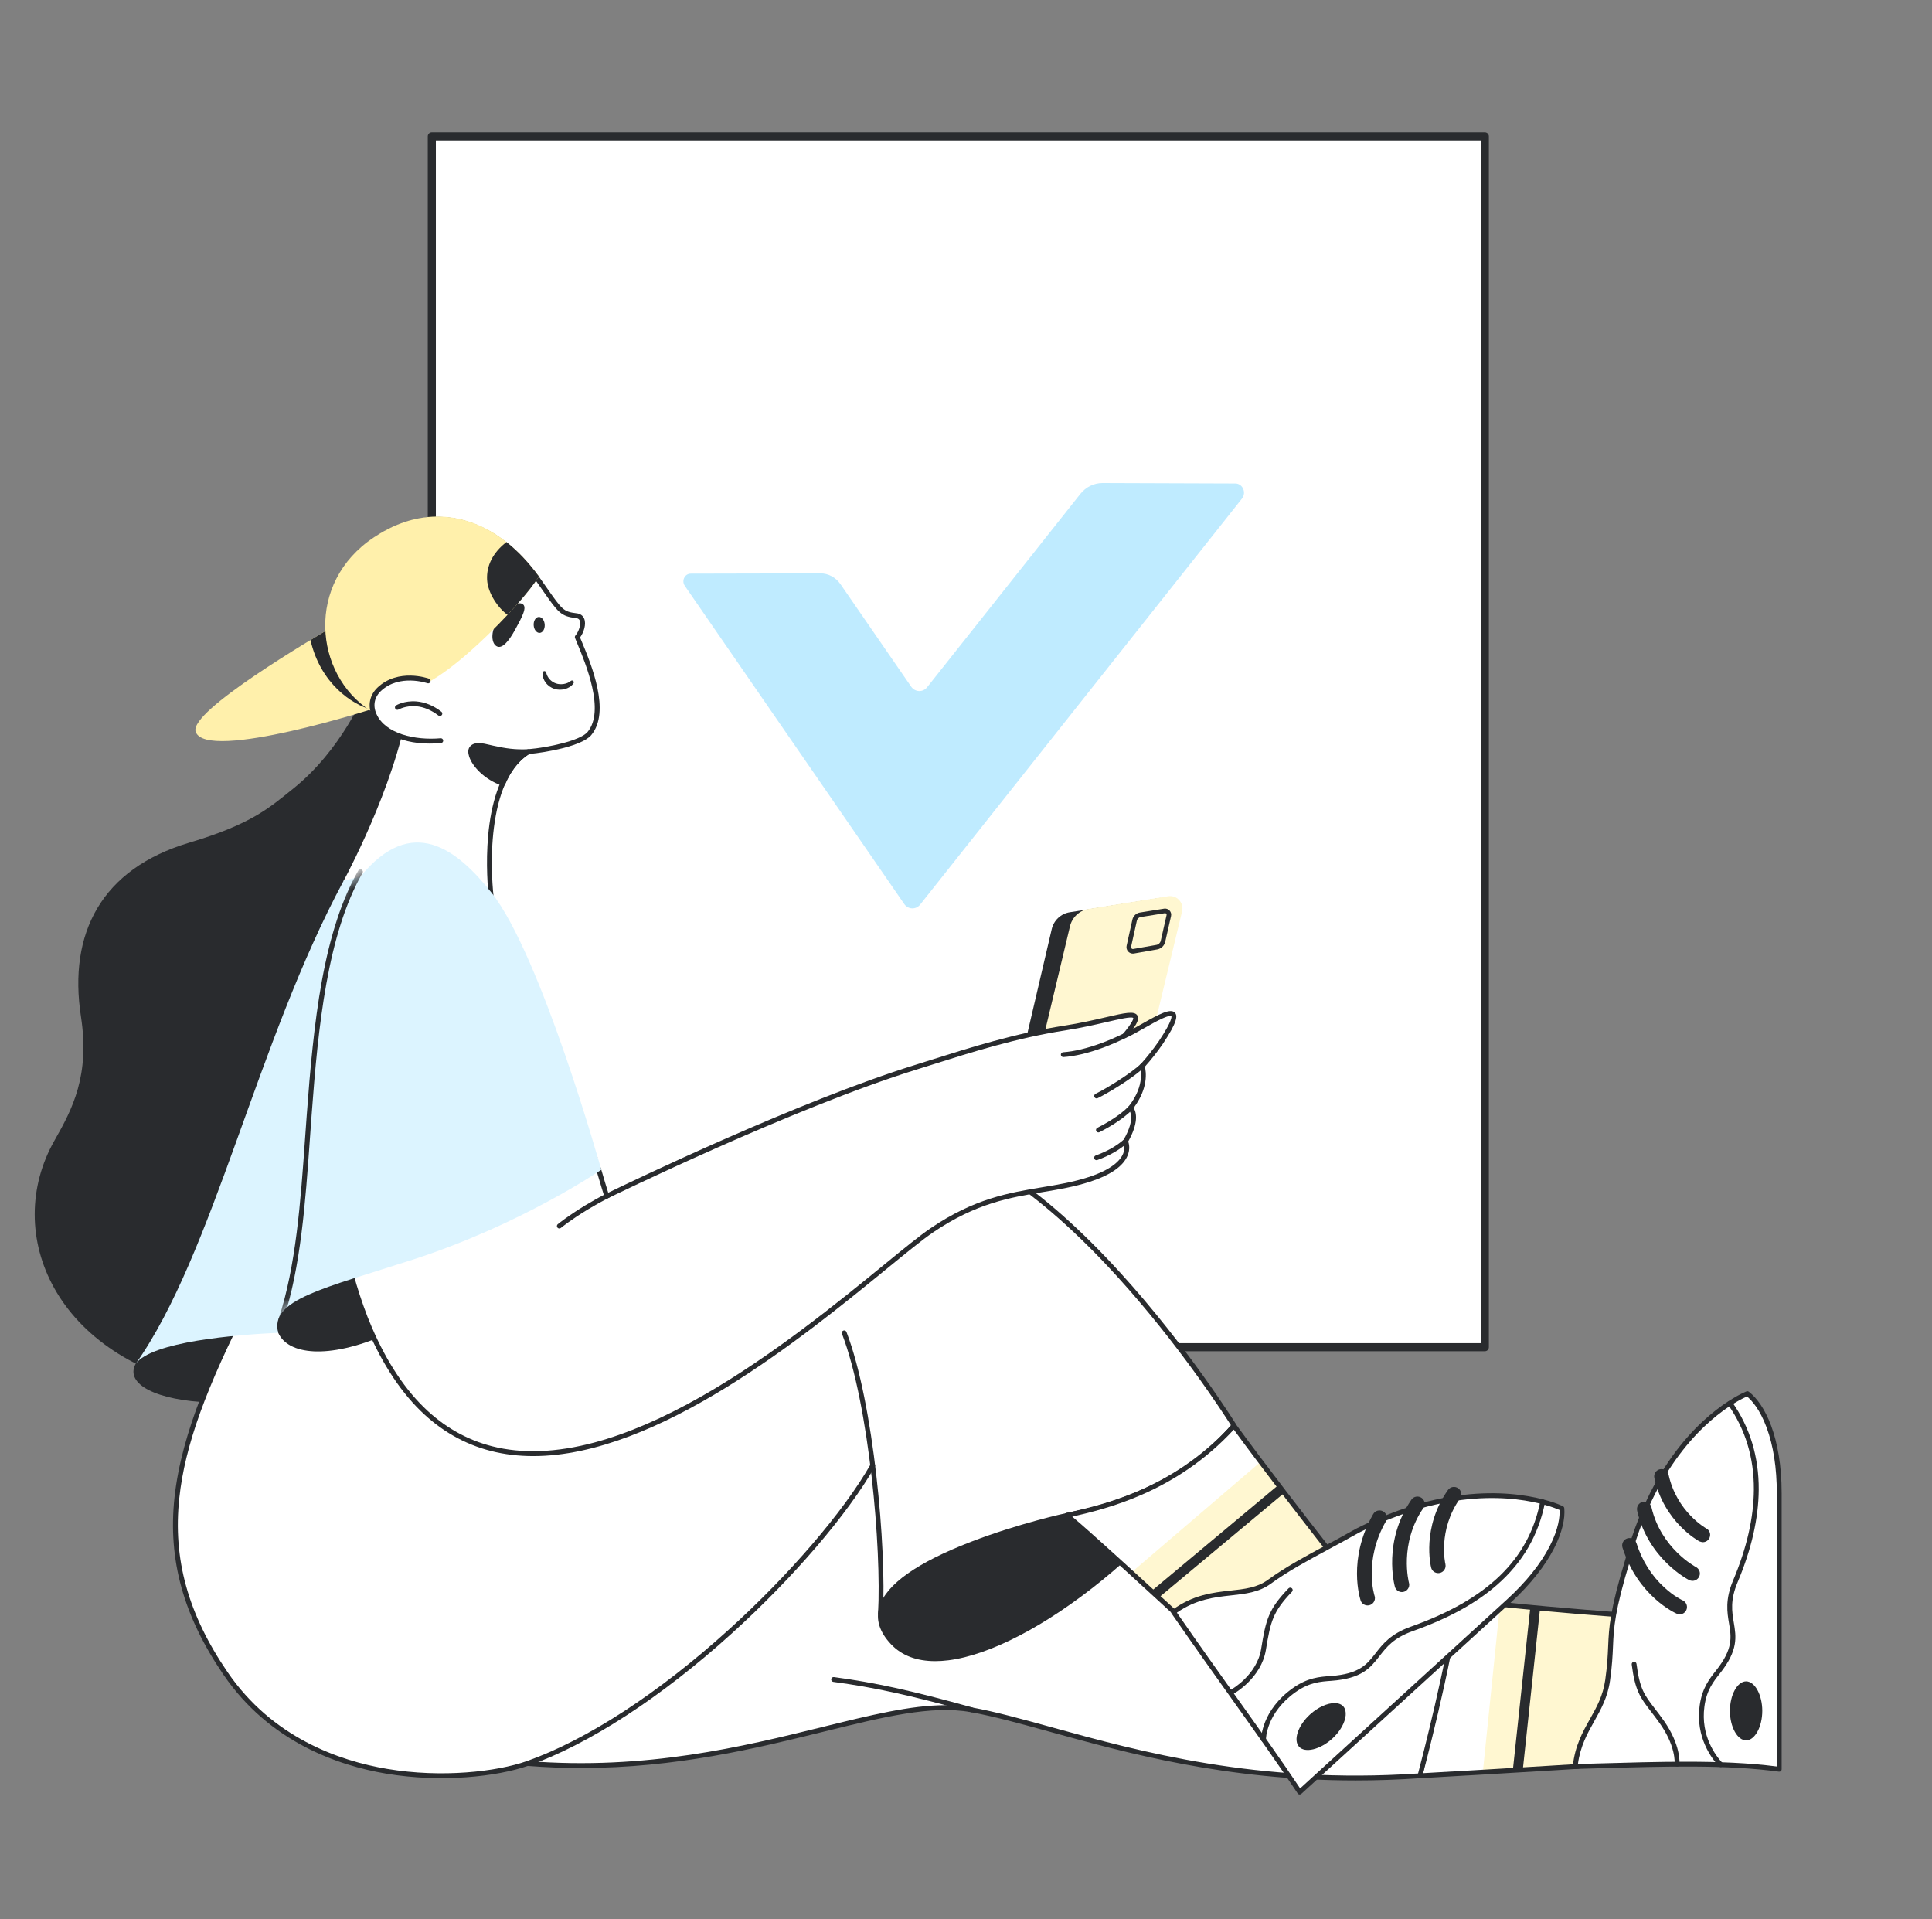 <svg width="151" height="150" viewBox="0 0 151 150" fill="none" xmlns="http://www.w3.org/2000/svg">
<rect x="0" y="0" width="151" height="150" fill="#808080" stroke="none"/>
<g clip-path="url(#clip0_1_798)">
<g clip-path="url(#clip1_1_798)">
<path d="M33.749 10.66H116.05V105.287H33.749V10.66Z" fill="white"/>
<path d="M116.05 105.603H33.75C33.666 105.603 33.585 105.57 33.526 105.511C33.467 105.451 33.434 105.371 33.434 105.287V10.66C33.434 10.576 33.467 10.496 33.526 10.437C33.585 10.377 33.666 10.344 33.75 10.344H116.05C116.134 10.344 116.215 10.377 116.274 10.437C116.333 10.496 116.366 10.576 116.366 10.66V105.287C116.366 105.371 116.333 105.451 116.274 105.511C116.215 105.57 116.134 105.603 116.05 105.603ZM34.066 104.971H115.734V10.977H34.066V104.971Z" fill="#292B2E"/>
<path d="M70.671 70.646L53.522 45.783C53.249 45.387 53.516 44.832 53.98 44.831L64.114 44.808C64.421 44.807 64.723 44.883 64.997 45.029C65.27 45.176 65.507 45.389 65.688 45.651L71.214 53.662C71.517 54.102 72.132 54.124 72.463 53.707L84.436 38.603C84.649 38.335 84.915 38.12 85.215 37.972C85.516 37.825 85.843 37.749 86.174 37.75L96.546 37.786C97.125 37.788 97.439 38.5 97.068 38.968L71.92 70.69C71.589 71.108 70.974 71.086 70.671 70.646Z" fill="#BFEBFF"/>
</g>
<path d="M90.686 70.175L86.62 89.374L77.93 90.906L82.202 72.605C82.281 72.271 82.456 71.968 82.706 71.735C82.956 71.502 83.27 71.348 83.607 71.294L90.686 70.175Z" fill="#292B2E"/>
<path d="M92.39 71.221L88.072 89.118L79.272 90.669L83.629 72.381C83.713 72.037 83.896 71.725 84.156 71.485C84.416 71.245 84.741 71.088 85.09 71.033L91.289 70.044C91.446 70.017 91.607 70.03 91.758 70.081C91.909 70.132 92.045 70.219 92.154 70.336C92.263 70.452 92.342 70.594 92.383 70.749C92.424 70.903 92.427 71.065 92.39 71.221Z" fill="#FFF7D1"/>
<path d="M88.546 74.525C88.471 74.526 88.396 74.509 88.328 74.476C88.26 74.444 88.2 74.396 88.152 74.337C88.105 74.278 88.072 74.209 88.055 74.135C88.038 74.061 88.038 73.984 88.054 73.91L88.505 71.868C88.537 71.727 88.611 71.599 88.717 71.5C88.822 71.401 88.955 71.336 89.097 71.314L90.985 71.012C91.063 71 91.142 71.007 91.216 71.032C91.29 71.058 91.357 71.102 91.41 71.159C91.464 71.217 91.502 71.287 91.522 71.363C91.542 71.439 91.543 71.519 91.525 71.595L91.071 73.599C91.037 73.75 90.96 73.887 90.848 73.994C90.736 74.1 90.596 74.171 90.444 74.198L88.631 74.517C88.603 74.522 88.575 74.525 88.546 74.525ZM91.066 71.366H91.046L89.153 71.668C89.082 71.679 89.015 71.712 88.962 71.761C88.908 71.811 88.871 71.875 88.855 71.946L88.403 73.989C88.397 74.012 88.397 74.037 88.404 74.06C88.41 74.084 88.422 74.105 88.439 74.123C88.456 74.14 88.476 74.153 88.499 74.16C88.523 74.168 88.547 74.169 88.571 74.164L90.382 73.845C90.464 73.83 90.54 73.791 90.601 73.734C90.661 73.676 90.704 73.602 90.722 73.52L91.177 71.513C91.182 71.494 91.181 71.474 91.177 71.455C91.172 71.436 91.162 71.419 91.149 71.404C91.138 71.392 91.125 71.383 91.11 71.376C91.095 71.37 91.079 71.366 91.063 71.366H91.066Z" fill="#292B2E"/>
<g clip-path="url(#clip2_1_798)">
<path d="M28.513 54.139C28.513 54.139 26.718 58.596 22.899 61.649C21.074 63.107 19.691 64.397 14.795 65.854C7.913 67.9 5.332 72.945 6.325 79.432C7.035 84.049 5.668 86.659 4.262 89.125C0.138 96.375 4.262 106.221 16.483 108.51C16.483 108.51 18.698 101.687 24.122 92.941C31.271 81.409 36.289 61.42 33.303 56.062L28.513 54.139Z" fill="#292B2E"/>
<path d="M46.066 57.329C45.409 58.108 42.659 58.627 41.3 58.741C37.946 60.81 38.112 67.436 38.381 70.006C38.381 70.006 29.185 72.759 26.626 68.866C26.626 68.866 31.148 60.657 31.866 54.055C30.979 54.562 28.931 55.4 28.872 55.429C24.849 52.412 24.253 45.348 29.521 42.057C29.529 42.057 29.529 42.05 29.537 42.05C33.437 39.528 38.144 40.077 41.934 45.126C43.759 47.702 43.772 47.963 45.035 48.117C45.837 48.194 45.531 49.308 45.119 49.789C45.669 51.163 47.67 55.414 46.066 57.329Z" fill="white"/>
<path d="M32.097 71.139C31.126 71.139 30.255 71.049 29.498 70.87C28.098 70.539 27.079 69.899 26.468 68.97C26.449 68.941 26.438 68.908 26.436 68.873C26.435 68.839 26.443 68.805 26.46 68.774C26.504 68.694 30.81 60.819 31.635 54.394C30.819 54.813 29.56 55.343 29.108 55.534C29.022 55.57 28.968 55.593 28.953 55.599C28.89 55.628 28.814 55.622 28.759 55.58C26.649 53.998 25.412 51.285 25.53 48.502C25.585 47.214 25.938 45.956 26.55 44.864C27.222 43.665 28.188 42.667 29.421 41.897C29.424 41.895 29.427 41.893 29.43 41.891C29.437 41.887 29.443 41.883 29.45 41.88C31.487 40.568 33.688 40.112 35.815 40.563C38.127 41.053 40.237 42.55 42.084 45.012C42.321 45.346 42.525 45.637 42.706 45.896C43.939 47.66 44.039 47.805 45.057 47.929C45.346 47.956 45.562 48.108 45.661 48.355C45.833 48.779 45.632 49.416 45.335 49.819C45.374 49.915 45.419 50.023 45.468 50.14C46.208 51.917 47.748 55.614 46.21 57.45L46.21 57.451C45.487 58.308 42.663 58.81 41.361 58.925C39.98 59.799 39.074 61.578 38.669 64.214C38.29 66.671 38.473 69.069 38.569 69.986C38.573 70.029 38.562 70.074 38.538 70.11C38.513 70.147 38.477 70.174 38.435 70.187C38.411 70.194 36.086 70.883 33.477 71.084C32.997 71.121 32.536 71.139 32.097 71.139V71.139ZM26.847 68.854C29.204 72.189 36.995 70.192 38.176 69.867C38.002 68.049 37.558 60.826 41.2 58.58C41.225 58.564 41.254 58.555 41.283 58.552C42.864 58.419 45.354 57.878 45.921 57.207C47.31 55.548 45.774 51.86 45.118 50.285C45.059 50.143 45 50.001 44.943 49.859C44.93 49.827 44.926 49.791 44.932 49.757C44.937 49.723 44.952 49.691 44.975 49.665C45.229 49.369 45.431 48.794 45.311 48.497C45.281 48.424 45.219 48.324 45.016 48.305C43.826 48.16 43.636 47.887 42.396 46.113C42.216 45.855 42.012 45.563 41.779 45.234C39.991 42.852 37.957 41.404 35.737 40.933C33.704 40.502 31.596 40.943 29.639 42.208C29.635 42.211 29.631 42.213 29.628 42.215C29.621 42.22 29.614 42.224 29.606 42.227C27.334 43.652 26.021 45.886 25.909 48.518C25.797 51.14 26.94 53.694 28.899 55.211L28.962 55.185C29.474 54.969 31.034 54.312 31.772 53.89C31.803 53.873 31.837 53.864 31.872 53.865C31.907 53.867 31.941 53.877 31.97 53.896C31.999 53.915 32.022 53.942 32.037 53.974C32.052 54.005 32.058 54.04 32.054 54.075C31.384 60.241 27.369 67.882 26.847 68.854L26.847 68.854Z" fill="#292B2E"/>
<path d="M39.017 48.349C38.342 49.18 38.356 50.211 38.789 50.49C39.221 50.769 39.757 50.137 40.267 49.199C40.791 48.236 41.241 47.435 40.833 47.201C40.41 46.96 39.685 47.526 39.017 48.349Z" fill="#292B2E"/>
<path d="M42.573 48.811C42.596 49.155 42.421 49.446 42.183 49.462C41.945 49.477 41.734 49.211 41.711 48.867C41.689 48.523 41.864 48.231 42.101 48.216C42.339 48.2 42.55 48.467 42.573 48.811Z" fill="#292B2E"/>
<path d="M15.292 57.184C16.097 59.59 29.511 55.311 29.476 55.276L26.108 48.903C24.619 49.825 14.744 55.56 15.292 57.184Z" fill="#FFF0AB"/>
<path d="M24.267 50.025C25.046 53.429 27.528 55.055 28.987 55.444C29.178 55.497 29.384 55.528 29.583 55.536L29.468 55.291L29.293 54.917L26.115 48.903C26.1 48.903 25.031 49.567 24.267 50.025Z" fill="#292B2E"/>
<path d="M42.121 45.058C41.926 45.348 41.644 45.747 41.394 46.061C41.394 46.068 41.386 46.068 41.386 46.068C40.931 46.647 40.339 47.331 39.668 48.049C37.793 50.057 35.3 52.337 33.454 53.33C32.077 54.072 30.363 54.925 30.223 54.96C30.2 54.97 29.276 55.386 29.191 55.414C29.167 55.422 29.034 55.524 28.964 55.555C24.521 52.688 23.871 45.536 29.222 41.995C29.284 41.956 29.339 41.917 29.402 41.877C29.41 41.877 29.41 41.87 29.417 41.87C32.598 39.809 36.321 39.777 39.585 42.363C40.471 43.064 41.323 43.958 42.121 45.058Z" fill="#FFF0AB"/>
<path d="M33.463 53.215C33.463 53.215 31.195 52.407 29.644 53.864C28.185 55.238 29.606 57.795 33.333 57.917C34.089 57.925 34.838 57.81 35.556 57.573L33.463 53.215Z" fill="white"/>
<path d="M33.592 58.112C30.995 58.112 29.545 56.994 29.078 55.953C28.719 55.154 28.883 54.321 29.514 53.726C31.131 52.207 33.429 53.003 33.526 53.037C33.574 53.054 33.612 53.089 33.634 53.134C33.655 53.18 33.658 53.232 33.641 53.279C33.624 53.326 33.59 53.365 33.544 53.386C33.499 53.408 33.447 53.411 33.4 53.394C33.372 53.384 31.217 52.645 29.773 54.002C29.257 54.489 29.129 55.143 29.423 55.798C30.122 57.355 32.445 57.872 34.437 57.695C34.486 57.691 34.536 57.706 34.574 57.739C34.612 57.771 34.636 57.817 34.64 57.866C34.645 57.916 34.629 57.965 34.597 58.004C34.566 58.042 34.52 58.067 34.47 58.072C34.165 58.099 33.872 58.112 33.593 58.112H33.592ZM36.854 58.497C37.152 58.062 37.992 58.352 38.497 58.459C39.497 58.68 40.276 58.795 41.3 58.741C41.262 58.764 41.223 58.787 41.178 58.818C40.33 59.382 39.726 60.237 39.306 61.229C37.397 60.542 36.534 58.962 36.854 58.497Z" fill="#292B2E"/>
<path d="M39.306 61.418C39.285 61.418 39.263 61.415 39.242 61.407C38.579 61.169 37.976 60.801 37.498 60.344C37.089 59.952 36.793 59.516 36.665 59.118C36.567 58.815 36.579 58.563 36.698 58.39C37.026 57.911 37.763 58.089 38.3 58.219C38.384 58.239 38.463 58.258 38.536 58.273C39.514 58.49 40.278 58.605 41.29 58.552C41.332 58.55 41.374 58.562 41.408 58.586C41.443 58.61 41.468 58.645 41.48 58.686C41.493 58.726 41.491 58.77 41.476 58.809C41.461 58.848 41.433 58.882 41.397 58.903C41.361 58.925 41.325 58.946 41.282 58.975C40.528 59.477 39.922 60.261 39.48 61.303C39.466 61.337 39.441 61.366 39.41 61.387C39.38 61.407 39.343 61.418 39.306 61.418ZM37.415 58.453C37.236 58.453 37.086 58.492 37.01 58.604L37.01 58.604C36.973 58.658 36.957 58.791 37.025 59.002C37.227 59.63 37.99 60.501 39.205 60.988C39.591 60.132 40.091 59.446 40.694 58.943C39.924 58.932 39.259 58.821 38.456 58.643C38.382 58.628 38.299 58.608 38.212 58.587C37.963 58.526 37.66 58.453 37.415 58.453ZM42.121 45.058C41.926 45.348 41.644 45.747 41.394 46.061C41.394 46.068 41.386 46.068 41.386 46.068C40.931 46.647 40.339 47.331 39.668 48.049C38.96 47.55 38.118 46.368 38.069 45.29C38.02 44.221 38.508 43.191 39.585 42.362C40.471 43.064 41.323 43.958 42.121 45.058ZM29.919 103.778C23.785 104.213 12.527 103 10.594 106.602C8.914 109.731 20.371 111.792 34.173 105.755C34.181 105.755 31.179 103.687 29.919 103.778V103.778Z" fill="#292B2E"/>
<path d="M110.983 138.779C112.052 138.718 113.06 138.665 114.015 138.604C114.183 138.596 114.351 138.589 114.519 138.573C114.58 138.573 114.634 138.566 114.695 138.566C115.107 138.543 115.504 138.52 115.894 138.497C120.584 138.222 123.341 138.047 123.341 138.047C123.341 138.047 128.199 136.276 126.855 126.217C126.855 126.217 122.264 125.904 117.238 125.377C116.146 125.263 115.039 125.133 113.946 124.996L110.983 138.779Z" fill="white"/>
<path d="M115.894 138.497C120.584 138.222 123.341 138.047 123.341 138.047C123.341 138.047 128.199 136.276 126.855 126.217C126.855 126.217 122.264 125.904 117.239 125.377L115.894 138.497Z" fill="#FFF7D1"/>
<path d="M118.238 138.36L119.606 125.614C119.865 125.637 120.117 125.66 120.369 125.683L119.017 138.314C118.758 138.33 118.498 138.345 118.238 138.36Z" fill="#292B2E"/>
<path d="M110.983 138.969C110.955 138.969 110.927 138.963 110.901 138.95C110.876 138.938 110.853 138.921 110.836 138.899C110.818 138.877 110.805 138.851 110.799 138.824C110.792 138.796 110.792 138.767 110.798 138.74L113.762 124.956C113.771 124.91 113.798 124.869 113.837 124.842C113.876 124.814 113.923 124.802 113.97 124.808C115.126 124.954 116.232 125.082 117.258 125.189C122.223 125.71 126.822 126.025 126.868 126.028C126.911 126.031 126.952 126.049 126.984 126.079C127.016 126.109 127.037 126.149 127.042 126.192C127.43 129.091 127.522 133.146 125.763 136.003C124.695 137.74 123.458 138.206 123.406 138.225C123.389 138.231 123.371 138.235 123.353 138.236C123.326 138.238 120.542 138.414 115.905 138.686C115.515 138.709 115.118 138.732 114.705 138.755C114.676 138.756 114.648 138.757 114.62 138.758C114.59 138.76 114.56 138.762 114.528 138.763C114.358 138.778 114.188 138.786 114.024 138.793C113.343 138.837 112.637 138.876 111.89 138.918C111.596 138.934 111.297 138.951 110.994 138.968C110.99 138.969 110.986 138.969 110.983 138.969ZM114.095 125.205L111.22 138.577L111.869 138.54C112.615 138.498 113.32 138.459 114.003 138.415C114.169 138.408 114.338 138.4 114.502 138.385C114.534 138.382 114.564 138.383 114.594 138.381C114.625 138.379 114.656 138.377 114.689 138.377C115.087 138.355 115.485 138.332 115.883 138.308C120.259 138.052 122.985 137.88 123.299 137.86C123.466 137.789 124.537 137.29 125.459 135.775C126.379 134.266 127.332 131.417 126.687 126.395C125.844 126.336 121.678 126.033 117.219 125.566C116.241 125.463 115.191 125.342 114.095 125.205Z" fill="#292B2E"/>
<path d="M19.462 101.466C13.344 113.395 11.159 121.332 17.637 130.796C24.114 140.26 36.869 139.344 41.223 137.818C57.569 139.115 68.72 132.322 75.9 133.62C83.08 134.917 94.079 139.955 110.982 138.779C110.982 138.779 113.251 130.262 113.938 124.996L87.587 121.866L83.386 118.432C83.386 118.432 91.788 117.134 96.447 111.41C96.447 111.41 81.629 87.522 68.797 88.667C56.278 89.781 37.48 105.381 37.48 105.381L19.462 101.466Z" fill="white"/>
<path d="M105.956 139.144C95.83 139.144 88.035 136.992 82.124 135.36C79.745 134.703 77.69 134.136 75.867 133.806C72.809 133.254 69.07 134.176 64.337 135.343C59.137 136.625 52.861 138.172 45.41 138.172C44.061 138.172 42.675 138.122 41.248 138.01C38.858 138.837 34.528 139.343 30.195 138.615C26.362 137.971 21.045 136.11 17.481 130.903C14.336 126.308 13.115 121.901 13.638 117.035C14.192 111.888 16.684 106.469 19.294 101.38C19.313 101.342 19.344 101.313 19.381 101.295C19.419 101.277 19.462 101.272 19.503 101.281L37.431 105.177C38.047 104.673 42.555 101.015 48.342 97.283C51.986 94.933 55.419 93.013 58.544 91.577C62.459 89.777 65.903 88.734 68.78 88.478C71.751 88.213 75.066 89.257 78.634 91.579C81.473 93.427 84.481 96.086 87.574 99.482C92.833 105.257 96.571 111.251 96.608 111.311C96.629 111.344 96.638 111.383 96.636 111.423C96.633 111.462 96.619 111.5 96.594 111.53C94.161 114.519 90.707 116.287 88.238 117.244C86.253 118.014 84.567 118.397 83.822 118.545L87.664 121.685L113.961 124.808C113.986 124.811 114.01 124.819 114.031 124.831C114.053 124.843 114.072 124.86 114.088 124.88C114.103 124.899 114.114 124.922 114.121 124.946C114.128 124.97 114.129 124.995 114.126 125.02C113.445 130.238 111.188 138.743 111.165 138.828C111.155 138.866 111.133 138.9 111.103 138.925C111.072 138.951 111.035 138.966 110.996 138.968C109.318 139.085 107.637 139.144 105.956 139.144ZM73.898 133.263C74.607 133.263 75.284 133.316 75.934 133.434C77.774 133.766 79.836 134.336 82.225 134.995C89.031 136.874 98.343 139.445 110.834 138.6C111.118 137.519 113.068 130.009 113.726 125.161L87.565 122.055C87.529 122.05 87.495 122.036 87.467 122.013L83.266 118.579C83.238 118.556 83.217 118.525 83.206 118.49C83.195 118.455 83.194 118.418 83.203 118.383C83.213 118.347 83.233 118.315 83.26 118.291C83.287 118.267 83.321 118.251 83.357 118.245C83.378 118.242 85.475 117.91 88.11 116.888C90.504 115.959 93.841 114.255 96.214 111.396C95.672 110.54 92.127 105.043 87.291 99.733C84.22 96.362 81.237 93.724 78.426 91.895C74.931 89.621 71.697 88.598 68.814 88.855C65.98 89.108 62.578 90.139 58.702 91.921C55.593 93.349 52.176 95.261 48.547 97.601C42.364 101.588 37.648 105.488 37.602 105.527C37.557 105.564 37.498 105.579 37.441 105.566L19.564 101.682C16.063 108.524 14.454 112.991 14.014 117.076C13.501 121.847 14.701 126.173 17.793 130.689C21.281 135.787 26.497 137.61 30.258 138.242C34.547 138.962 38.824 138.458 41.161 137.639C41.185 137.63 41.212 137.627 41.238 137.629C50.501 138.364 58.122 136.485 64.246 134.975C68.033 134.042 71.19 133.263 73.898 133.263Z" fill="#292B2E"/>
<path d="M136.57 108.917C137.716 109.787 139.06 112.275 139.06 116.71V138.27C134.576 137.66 129.23 137.889 123.112 138.057C123.432 135.065 125.266 133.996 125.647 131.325C126.159 127.723 125.411 127.852 127.229 121.877C127.279 121.712 127.784 119.482 129.138 116.763C132.086 110.909 136.127 109.1 136.532 108.932C136.539 108.925 136.547 108.925 136.555 108.925L136.57 108.917Z" fill="white"/>
<path d="M136.57 108.917C137.716 109.787 139.06 112.275 139.06 116.71V138.27C134.576 137.66 129.23 137.889 123.112 138.057C123.432 135.065 125.266 133.996 125.647 131.325C126.159 127.723 125.411 127.852 127.229 121.877C127.279 121.712 127.784 119.482 129.138 116.763C132.086 110.909 136.127 109.1 136.532 108.932C136.539 108.925 136.547 108.925 136.555 108.925L136.57 108.917Z" fill="white"/>
<path d="M139.06 138.459C139.051 138.459 139.043 138.459 139.034 138.458C134.982 137.906 130.262 138.041 124.798 138.198C124.244 138.214 123.684 138.23 123.116 138.246C123.089 138.246 123.063 138.241 123.038 138.231C123.013 138.22 122.991 138.205 122.972 138.185C122.954 138.165 122.94 138.142 122.932 138.116C122.923 138.09 122.92 138.063 122.923 138.036C123.096 136.429 123.693 135.365 124.271 134.336C124.792 133.409 125.283 132.534 125.46 131.298C125.624 130.144 125.657 129.391 125.689 128.663C125.754 127.175 125.81 125.89 127.047 121.821C127.052 121.806 127.061 121.771 127.074 121.719C127.626 119.59 128.409 117.803 128.969 116.678C131.909 110.841 135.9 108.994 136.44 108.766C136.458 108.755 136.477 108.747 136.498 108.742C136.529 108.729 136.562 108.725 136.595 108.729C136.627 108.734 136.658 108.747 136.684 108.766C137.924 109.708 139.249 112.289 139.249 116.71V138.27C139.249 138.32 139.229 138.369 139.194 138.404C139.158 138.44 139.11 138.46 139.06 138.46L139.06 138.459ZM131.791 137.682C134.343 137.682 136.698 137.773 138.871 138.054V116.71C138.871 114.711 138.6 112.972 138.067 111.543C137.542 110.136 136.914 109.445 136.54 109.135C135.868 109.429 132.114 111.275 129.307 116.848C128.755 117.956 127.984 119.717 127.441 121.814C127.425 121.875 127.414 121.915 127.409 121.932C126.186 125.954 126.13 127.217 126.067 128.679C126.036 129.382 126.001 130.179 125.834 131.352C125.648 132.657 125.116 133.605 124.601 134.521C124.068 135.469 123.518 136.449 123.326 137.861C123.818 137.848 124.305 137.834 124.787 137.82C127.272 137.749 129.604 137.682 131.791 137.682Z" fill="#292B2E"/>
<path d="M131.073 138.052C131.047 138.052 131.021 138.047 130.997 138.037C130.973 138.026 130.951 138.011 130.933 137.991C130.916 137.972 130.902 137.949 130.894 137.925C130.885 137.9 130.882 137.874 130.884 137.847C130.887 137.808 130.912 137.448 130.771 136.875C130.597 136.164 130.252 135.437 129.747 134.715C129.473 134.328 129.233 134.015 129.02 133.738C128.205 132.678 127.796 132.145 127.53 130.082C127.524 130.033 127.537 129.982 127.568 129.943C127.598 129.903 127.644 129.877 127.693 129.87C127.743 129.864 127.793 129.878 127.833 129.908C127.873 129.939 127.899 129.984 127.905 130.034C128.158 131.996 128.522 132.469 129.32 133.507C129.535 133.787 129.778 134.103 130.057 134.498C131.347 136.341 131.274 137.727 131.261 137.879C131.257 137.926 131.236 137.97 131.201 138.002C131.166 138.034 131.12 138.052 131.073 138.052Z" fill="#292B2E"/>
<path d="M136.471 131.401C137.156 131.401 137.735 132.46 137.735 133.706C137.735 134.953 137.156 136.012 136.471 136.012C135.786 136.012 135.207 134.953 135.207 133.706C135.207 132.46 135.786 131.401 136.471 131.401ZM131.277 126.166C131.59 126.166 131.85 125.914 131.85 125.593C131.85 125.364 131.712 125.158 131.506 125.067C131.499 125.067 130.857 124.777 130.101 124.082C129.085 123.159 128.344 121.983 127.901 120.602C127.802 120.304 127.481 120.136 127.183 120.228C126.885 120.32 126.717 120.648 126.809 120.945C128.031 124.762 130.926 126.059 131.048 126.112C131.117 126.151 131.193 126.166 131.277 126.166ZM132.285 123.548C132.598 123.548 132.858 123.289 132.858 122.976C132.858 122.762 132.736 122.563 132.545 122.464C132.522 122.449 129.833 121.037 129.077 117.809C129.009 117.503 128.703 117.305 128.39 117.374C128.084 117.442 127.886 117.748 127.954 118.061V118.068C128.833 121.831 131.888 123.418 132.018 123.487C132.102 123.525 132.194 123.548 132.285 123.548ZM133.087 120.526C133.4 120.526 133.66 120.274 133.66 119.953C133.66 119.74 133.546 119.549 133.355 119.45C133.332 119.434 131.056 118.167 130.414 115.26C130.345 114.954 130.04 114.756 129.734 114.824C129.429 114.893 129.23 115.198 129.299 115.504C130.055 118.938 132.705 120.396 132.812 120.457C132.904 120.495 132.996 120.518 133.087 120.526Z" fill="#292B2E"/>
<path d="M46.723 90.422C42.369 93.78 37.107 96.711 31.599 98.283C28.392 99.199 20.371 101.031 21.746 104.16C23.251 107.572 34.197 105.763 46.723 90.422Z" fill="#292B2E"/>
<path d="M27.398 99.451C27.719 100.643 28.101 101.817 28.544 102.969C28.582 103.061 28.62 103.16 28.658 103.252C38.855 128.423 66.696 100.306 72.845 96.139C77.863 92.735 81.4 93.391 85.142 92.17C88.885 90.949 87.968 89.193 87.968 89.193C89.114 87.209 88.35 86.599 88.35 86.599C89.802 84.767 89.267 83.317 89.267 83.317C89.794 82.737 90.275 82.126 90.718 81.485C93.613 77.15 89.649 80.187 87.892 80.951C90.183 78.203 87.693 79.645 83.233 80.34C78.803 81.027 74.67 82.447 71.623 83.393C61.77 86.446 47.421 93.479 47.421 93.479C47.421 93.479 47.073 92.379 46.767 91.31L27.398 99.451Z" fill="white"/>
<path d="M41.676 113.795C40.542 113.795 39.433 113.668 38.356 113.392C36.296 112.865 34.443 111.804 32.848 110.237C31.125 108.546 29.657 106.22 28.484 103.323C28.464 103.276 28.445 103.228 28.426 103.181C28.407 103.134 28.388 103.087 28.37 103.043C27.924 101.883 27.539 100.7 27.216 99.501C27.204 99.456 27.209 99.409 27.229 99.368C27.249 99.327 27.283 99.294 27.325 99.277L46.695 91.136C46.719 91.126 46.746 91.121 46.773 91.121C46.799 91.122 46.826 91.128 46.85 91.14C46.874 91.151 46.895 91.168 46.913 91.189C46.93 91.209 46.943 91.233 46.95 91.258C47.173 92.038 47.421 92.843 47.537 93.213C49.302 92.357 62.439 86.041 71.568 83.212C71.981 83.084 72.415 82.947 72.868 82.803C75.761 81.888 79.362 80.749 83.204 80.153C84.451 79.959 85.543 79.706 86.421 79.503C87.912 79.158 88.661 78.984 88.892 79.361C89.024 79.575 88.939 79.874 88.563 80.402C88.775 80.286 89 80.159 89.231 80.028C90.619 79.241 91.487 78.778 91.827 79.144C92.033 79.366 92.061 79.816 90.876 81.59C90.442 82.219 89.972 82.815 89.479 83.365C89.576 83.746 89.773 85.026 88.597 86.59C88.853 86.96 88.969 87.801 88.179 89.207C88.243 89.39 88.337 89.799 88.133 90.3C87.792 91.137 86.806 91.827 85.202 92.35C83.969 92.752 82.781 92.949 81.523 93.158C78.956 93.584 76.301 94.024 72.952 96.296C72.11 96.866 70.864 97.885 69.285 99.175C62.831 104.45 51.397 113.795 41.676 113.795ZM27.625 99.562C27.935 100.692 28.301 101.807 28.721 102.902C28.738 102.943 28.758 102.992 28.777 103.04C28.796 103.087 28.814 103.134 28.833 103.179C29.988 106.029 31.428 108.313 33.113 109.967C34.66 111.486 36.455 112.515 38.449 113.025C40.799 113.627 43.497 113.527 46.47 112.73C49.02 112.046 51.841 110.829 54.856 109.112C60.368 105.974 65.59 101.706 69.046 98.882C70.632 97.586 71.884 96.562 72.74 95.982C76.157 93.664 78.854 93.217 81.461 92.784C82.704 92.578 83.879 92.384 85.084 91.99C86.944 91.383 87.578 90.659 87.782 90.158C87.986 89.659 87.803 89.285 87.801 89.281C87.771 89.224 87.773 89.155 87.805 89.099C88.837 87.312 88.236 86.749 88.23 86.744C88.148 86.679 88.138 86.563 88.203 86.481C89.563 84.764 89.11 83.437 89.09 83.382C89.078 83.349 89.076 83.314 89.082 83.281C89.089 83.247 89.105 83.215 89.128 83.19C89.636 82.63 90.119 82.02 90.563 81.378C91.679 79.707 91.566 79.427 91.549 79.401C91.547 79.4 91.43 79.33 90.83 79.603C90.418 79.79 89.909 80.079 89.417 80.357C88.882 80.661 88.376 80.947 87.968 81.125C87.929 81.142 87.885 81.145 87.844 81.134C87.803 81.123 87.767 81.099 87.741 81.064C87.716 81.03 87.702 80.989 87.704 80.946C87.705 80.903 87.72 80.862 87.748 80.83C88.578 79.835 88.586 79.604 88.569 79.557C88.435 79.425 87.41 79.663 86.506 79.872C85.622 80.076 84.522 80.331 83.263 80.527C79.449 81.119 75.863 82.253 72.982 83.165C72.529 83.308 72.094 83.445 71.68 83.574C61.953 86.588 47.648 93.579 47.505 93.649C47.481 93.661 47.454 93.668 47.427 93.668C47.4 93.669 47.373 93.664 47.348 93.653C47.323 93.642 47.3 93.626 47.282 93.606C47.264 93.586 47.25 93.562 47.242 93.536C47.238 93.526 46.933 92.559 46.645 91.567L27.625 99.562Z" fill="#292B2E"/>
<path d="M43.716 96.007C43.678 96.007 43.64 95.996 43.608 95.974C43.576 95.951 43.552 95.92 43.539 95.884C43.525 95.847 43.523 95.808 43.533 95.77C43.543 95.733 43.564 95.699 43.593 95.674C43.6 95.668 44.38 95.025 45.767 94.186C46.328 93.847 46.9 93.528 47.483 93.229C47.506 93.218 47.53 93.21 47.555 93.208C47.58 93.206 47.605 93.208 47.629 93.216C47.653 93.223 47.675 93.235 47.694 93.252C47.714 93.268 47.729 93.288 47.741 93.31C47.752 93.332 47.759 93.357 47.761 93.382C47.763 93.407 47.76 93.432 47.752 93.456C47.744 93.48 47.732 93.502 47.715 93.521C47.699 93.54 47.678 93.555 47.656 93.566C47.081 93.861 46.516 94.176 45.962 94.51C44.605 95.331 43.845 95.957 43.838 95.963C43.803 95.993 43.759 96.007 43.716 96.007Z" fill="#292B2E"/>
<path d="M38.397 69.739C35.739 66.404 32.21 63.557 28.162 68.518L26.863 68.823C20.066 81.417 16.705 97.978 10.594 106.603C11.816 104.847 18.461 104.313 21.746 104.16C21.058 101.565 25.259 100.711 32.286 98.436C40.765 95.689 46.996 91.419 46.996 91.419C46.996 91.419 42.292 74.624 38.397 69.739V69.739Z" fill="#DCF4FF"/>
<mask id="mask0_1_798" style="mask-type:luminance" maskUnits="userSpaceOnUse" x="10" y="65" width="37" height="42">
<path d="M38.398 69.739C35.739 66.404 32.211 63.557 28.162 68.518L26.864 68.823C20.066 81.416 16.705 97.978 10.595 106.603C11.817 104.847 18.462 104.313 21.746 104.16C21.059 101.565 25.26 100.711 32.287 98.436C40.765 95.689 46.996 91.419 46.996 91.419C46.996 91.419 42.293 74.624 38.398 69.739Z" fill="white"/>
</mask>
<g mask="url(#mask0_1_798)">
<path d="M21.95 103.351C21.92 103.351 21.891 103.344 21.864 103.33C21.838 103.317 21.814 103.297 21.797 103.273C21.779 103.248 21.768 103.22 21.763 103.191C21.759 103.161 21.761 103.131 21.771 103.103C23.137 98.953 23.496 93.889 23.842 88.993C23.887 88.356 23.932 87.721 23.979 87.089C24.234 83.63 24.553 79.975 25.153 76.68C25.812 73.066 26.744 70.238 28.005 68.033C28.017 68.011 28.034 67.992 28.053 67.977C28.073 67.962 28.095 67.951 28.119 67.944C28.143 67.938 28.168 67.936 28.193 67.939C28.218 67.942 28.241 67.95 28.263 67.962C28.306 67.987 28.338 68.028 28.352 68.077C28.365 68.125 28.358 68.177 28.333 68.221C25.595 73.011 24.867 80.182 24.357 87.117C24.31 87.748 24.265 88.383 24.22 89.019C23.871 93.939 23.511 99.026 22.13 103.221C22.117 103.259 22.093 103.292 22.061 103.315C22.029 103.338 21.99 103.351 21.95 103.351Z" fill="#292B2E"/>
</g>
<path d="M96.447 111.41C91.711 116.906 85.525 117.974 83.386 118.432C81.247 118.89 64.678 122.983 69.775 128.369C74.6 133.469 90.413 122.172 96.447 111.41Z" fill="#292B2E"/>
<path d="M73.092 129.821C71.629 129.821 70.47 129.378 69.638 128.499C68.73 127.539 68.425 126.55 68.733 125.558C69.272 123.82 71.679 122.117 75.887 120.495C79.637 119.049 83.31 118.255 83.347 118.247C83.448 118.225 83.559 118.202 83.678 118.177C86.119 117.667 91.835 116.473 96.304 111.287C96.335 111.251 96.378 111.229 96.424 111.223C96.47 111.217 96.517 111.229 96.555 111.256C96.594 111.283 96.621 111.323 96.631 111.369C96.642 111.414 96.635 111.462 96.612 111.503C94.33 115.573 90.509 119.949 86.13 123.507C81.74 127.075 77.361 129.352 74.118 129.755C73.761 129.799 73.419 129.821 73.092 129.821ZM95.379 112.82C91.055 117.023 86.018 118.075 83.755 118.547C83.637 118.572 83.527 118.595 83.426 118.617C83.389 118.625 79.745 119.412 76.022 120.848C73.208 121.933 69.721 123.651 69.094 125.67C68.826 126.534 69.094 127.374 69.912 128.239C70.843 129.222 72.243 129.606 74.072 129.379C80.352 128.6 90.278 120.784 95.379 112.82Z" fill="#292B2E"/>
<path d="M83.386 118.432C83.822 118.768 85.028 119.836 86.289 120.974C87.029 121.638 87.778 122.325 88.412 122.897C89.524 123.913 90.634 124.93 91.742 125.95C96.104 126.858 99.174 125.156 101.045 123.469C102.527 122.134 103.704 120.958 103.704 120.958C103.704 120.958 101.045 117.57 98.532 114.234C98.448 114.12 98.357 114.005 98.273 113.891C97.631 113.036 97.005 112.197 96.447 111.426C91.712 116.677 85.983 117.822 83.386 118.432Z" fill="white"/>
<path d="M88.42 122.896C89.531 123.912 90.642 124.93 91.75 125.949C96.111 126.858 99.182 125.156 101.053 123.469C102.535 122.133 103.711 120.958 103.711 120.958C103.711 120.958 101.053 117.569 98.54 114.234L88.42 122.896Z" fill="#FFF7D1"/>
<path d="M90.001 124.339L99.923 116.051C100.076 116.257 100.236 116.455 100.389 116.661L90.566 124.858C90.377 124.686 90.189 124.513 90.001 124.339Z" fill="#292B2E"/>
<path d="M94.111 126.391C93.356 126.391 92.554 126.312 91.703 126.135C91.67 126.128 91.639 126.112 91.614 126.089C91.598 126.075 90.043 124.643 88.284 123.036C88.02 122.797 87.756 122.558 87.493 122.318C87.059 121.924 86.612 121.517 86.162 121.114C84.675 119.772 83.648 118.873 83.27 118.582C83.242 118.56 83.221 118.53 83.208 118.497C83.196 118.463 83.193 118.427 83.201 118.392C83.209 118.357 83.226 118.325 83.251 118.299C83.276 118.274 83.308 118.256 83.343 118.248C83.453 118.222 83.569 118.195 83.69 118.167C85.042 117.853 87.084 117.379 89.337 116.363C92.023 115.152 94.368 113.448 96.307 111.299C96.325 111.278 96.349 111.262 96.375 111.251C96.401 111.24 96.429 111.235 96.457 111.237C96.485 111.238 96.513 111.246 96.537 111.26C96.562 111.273 96.584 111.292 96.6 111.315C97.178 112.113 97.818 112.97 98.424 113.777C98.466 113.835 98.509 113.891 98.552 113.947C98.597 114.006 98.642 114.064 98.685 114.122C101.166 117.416 103.825 120.808 103.852 120.841C103.881 120.878 103.895 120.923 103.892 120.97C103.889 121.016 103.87 121.059 103.837 121.092C103.825 121.104 102.64 122.286 101.172 123.61C99.674 124.96 97.327 126.391 94.111 126.391ZM91.831 125.775C96.126 126.651 99.142 124.93 100.919 123.329C102.111 122.254 103.115 121.273 103.451 120.942C102.935 120.283 100.588 117.278 98.381 114.348C98.339 114.29 98.296 114.234 98.252 114.178C98.208 114.119 98.163 114.061 98.12 114.003C97.562 113.259 96.973 112.471 96.43 111.725C91.903 116.636 86.459 117.913 83.805 118.529C84.474 119.088 85.682 120.172 86.415 120.833C86.865 121.236 87.313 121.644 87.747 122.038C88.023 122.29 88.29 122.532 88.538 122.756C89.638 123.761 90.735 124.767 91.831 125.775Z" fill="#292B2E"/>
<path d="M122.074 117.89C122.203 119.356 121.249 122.088 117.903 125.148L101.58 140.054C98.823 135.91 95.844 131.941 91.719 125.988C94.622 123.851 97.249 125.049 99.205 123.622C101.099 122.241 103.482 121.103 105.82 119.783C106.589 119.335 108.877 118.306 111.013 117.692C117.475 115.875 121.631 117.677 122.043 117.867C122.051 117.875 122.058 117.875 122.066 117.875L122.074 117.89Z" fill="white"/>
<path d="M101.58 140.243C101.549 140.243 101.518 140.235 101.491 140.221C101.463 140.206 101.44 140.185 101.423 140.159C99.87 137.825 98.255 135.558 96.385 132.934C94.969 130.946 93.364 128.693 91.564 126.096C91.536 126.055 91.524 126.005 91.532 125.957C91.541 125.908 91.567 125.865 91.607 125.835C93.246 124.629 94.802 124.459 96.175 124.308C97.291 124.186 98.255 124.081 99.093 123.469C100.447 122.481 102.024 121.631 103.694 120.731C104.36 120.372 105.049 120.001 105.726 119.618C106.437 119.204 108.706 118.158 110.961 117.51C117.441 115.688 121.632 117.47 122.116 117.693C122.167 117.707 122.211 117.742 122.235 117.79L122.242 117.806C122.253 117.827 122.259 117.85 122.261 117.873C122.402 119.458 121.364 122.238 118.03 125.288L101.707 140.194C101.672 140.225 101.627 140.243 101.58 140.243ZM91.981 126.033C93.736 128.564 95.305 130.767 96.693 132.715C98.516 135.273 100.096 137.491 101.615 139.766L117.775 125.009C119.284 123.629 120.41 122.224 121.123 120.835C121.83 119.457 121.916 118.502 121.892 118.007C121.185 117.698 117.18 116.155 111.064 117.874C109.04 118.456 106.734 119.469 105.914 119.946C105.231 120.332 104.541 120.704 103.873 121.064C102.215 121.958 100.649 122.802 99.316 123.775C98.396 124.446 97.337 124.562 96.217 124.685C94.933 124.825 93.484 124.984 91.981 126.033Z" fill="#292B2E"/>
<path d="M104.299 133.1C105.609 133.1 105.384 134.739 104.122 135.882C103.18 136.734 101.997 137.024 101.531 136.509C101.064 135.995 101.45 134.837 102.392 133.984C103.011 133.421 103.744 133.1 104.299 133.1ZM106.889 125.469C107.202 125.469 107.462 125.21 107.462 124.897C107.462 124.836 107.454 124.767 107.431 124.714C107.423 124.691 106.553 121.981 108.317 118.898C108.477 118.623 108.378 118.272 108.103 118.12C107.828 117.959 107.477 118.058 107.324 118.333C105.292 121.882 106.308 124.958 106.346 125.088C106.423 125.317 106.644 125.469 106.889 125.469ZM109.57 124.424C109.883 124.424 110.143 124.164 110.143 123.851C110.143 123.798 110.135 123.744 110.12 123.699C110.112 123.668 109.325 120.653 111.25 117.852C111.426 117.593 111.365 117.234 111.105 117.059C110.845 116.883 110.486 116.944 110.311 117.204C108.073 120.463 108.982 123.859 109.02 124.004C109.081 124.248 109.31 124.424 109.57 124.424ZM112.411 122.943C112.724 122.943 112.984 122.684 112.984 122.371C112.984 122.325 112.976 122.279 112.969 122.233C112.961 122.21 112.35 119.608 114.107 117.112C114.29 116.853 114.229 116.494 113.969 116.311C113.71 116.127 113.351 116.189 113.167 116.448C111.097 119.386 111.823 122.386 111.854 122.508C111.915 122.767 112.144 122.943 112.411 122.943Z" fill="#292B2E"/>
<path d="M34.379 55.957C34.338 55.957 34.297 55.943 34.264 55.918C33.706 55.488 33.12 55.244 32.523 55.194C31.712 55.127 31.162 55.445 31.157 55.448C31.068 55.502 30.951 55.474 30.897 55.386C30.842 55.297 30.869 55.182 30.957 55.127C30.963 55.123 31.594 54.737 32.554 54.817C33.225 54.874 33.878 55.143 34.495 55.618C34.526 55.642 34.549 55.675 34.561 55.713C34.572 55.751 34.571 55.791 34.559 55.829C34.546 55.866 34.522 55.899 34.49 55.922C34.458 55.945 34.419 55.957 34.379 55.957ZM44.826 53.397C44.75 53.517 44.642 53.613 44.525 53.688C44.408 53.761 44.281 53.816 44.147 53.85C43.883 53.919 43.602 53.921 43.326 53.834C43.194 53.789 43.068 53.726 42.953 53.646C42.84 53.563 42.737 53.468 42.654 53.355C42.485 53.134 42.388 52.853 42.408 52.578C42.41 52.544 42.425 52.512 42.449 52.488C42.473 52.464 42.505 52.45 42.539 52.447C42.572 52.445 42.606 52.455 42.633 52.475C42.66 52.495 42.679 52.524 42.687 52.557L42.688 52.564C42.733 52.763 42.829 52.947 42.968 53.096C43.037 53.168 43.112 53.234 43.197 53.287C43.28 53.341 43.37 53.384 43.465 53.415C43.645 53.476 43.859 53.485 44.061 53.455C44.264 53.422 44.459 53.347 44.61 53.218L44.616 53.213C44.644 53.189 44.681 53.177 44.719 53.18C44.756 53.183 44.791 53.2 44.815 53.229C44.856 53.277 44.859 53.346 44.826 53.397ZM83.103 82.613C83.054 82.612 83.007 82.593 82.972 82.559C82.937 82.525 82.916 82.479 82.914 82.43C82.913 82.381 82.93 82.333 82.963 82.296C82.996 82.26 83.042 82.238 83.091 82.235C83.948 82.177 84.992 81.926 86.109 81.511C86.673 81.302 87.248 81.053 87.816 80.773C87.861 80.751 87.913 80.748 87.96 80.764C88.008 80.78 88.047 80.815 88.069 80.859C88.091 80.904 88.094 80.956 88.078 81.004C88.062 81.051 88.028 81.09 87.984 81.112C87.403 81.398 86.817 81.652 86.241 81.866C85.09 82.294 84.009 82.552 83.116 82.612C83.112 82.612 83.107 82.613 83.103 82.613ZM85.709 85.842C85.666 85.843 85.625 85.828 85.591 85.801C85.558 85.775 85.534 85.737 85.525 85.696C85.515 85.654 85.52 85.61 85.538 85.572C85.557 85.533 85.588 85.502 85.626 85.483C86.448 85.083 88.433 83.874 89.209 83.099C89.245 83.065 89.292 83.047 89.341 83.047C89.391 83.048 89.438 83.068 89.473 83.103C89.507 83.138 89.527 83.185 89.528 83.234C89.528 83.284 89.51 83.331 89.476 83.367C88.638 84.204 86.603 85.428 85.792 85.823C85.766 85.836 85.738 85.842 85.709 85.842ZM85.849 88.499C85.807 88.499 85.765 88.484 85.732 88.458C85.699 88.432 85.675 88.395 85.665 88.353C85.655 88.312 85.66 88.269 85.678 88.23C85.695 88.191 85.726 88.16 85.764 88.141C86.254 87.893 87.475 87.234 88.223 86.456C88.258 86.421 88.305 86.401 88.355 86.4C88.405 86.399 88.453 86.418 88.489 86.453C88.524 86.487 88.545 86.535 88.546 86.584C88.548 86.634 88.529 86.682 88.495 86.719C87.707 87.538 86.441 88.222 85.934 88.479C85.908 88.492 85.879 88.499 85.849 88.499ZM85.702 90.67C85.658 90.67 85.615 90.654 85.581 90.626C85.546 90.597 85.523 90.557 85.516 90.514C85.508 90.47 85.516 90.425 85.538 90.386C85.56 90.347 85.595 90.318 85.637 90.303C86.535 89.975 87.277 89.554 87.843 89.051C87.881 89.018 87.93 89.001 87.98 89.005C88.03 89.008 88.077 89.031 88.11 89.068C88.143 89.105 88.16 89.154 88.157 89.204C88.154 89.254 88.132 89.301 88.094 89.335C87.492 89.869 86.709 90.314 85.767 90.658C85.746 90.666 85.724 90.67 85.702 90.67ZM134.488 138.101C134.437 138.101 134.387 138.081 134.35 138.041C133.785 137.438 132.507 135.77 132.839 133.314C133.022 131.938 133.607 131.201 134.123 130.551C135.47 128.862 135.315 127.941 135.136 126.874C134.989 126.002 134.823 125.014 135.456 123.512C136.519 120.998 137.065 118.613 137.078 116.421C137.093 113.932 136.415 111.698 135.064 109.782C135.036 109.741 135.025 109.69 135.033 109.641C135.042 109.592 135.07 109.548 135.111 109.52C135.151 109.491 135.202 109.48 135.251 109.488C135.3 109.496 135.344 109.523 135.373 109.563C136.771 111.546 137.472 113.854 137.457 116.424C137.443 118.665 136.887 121.1 135.805 123.66C135.215 125.06 135.364 125.95 135.509 126.811C135.695 127.919 135.871 128.966 134.419 130.787C133.91 131.428 133.383 132.092 133.213 133.365C132.904 135.659 134.098 137.219 134.626 137.783C134.651 137.81 134.668 137.843 134.674 137.88C134.68 137.916 134.676 137.954 134.661 137.987C134.647 138.021 134.622 138.05 134.591 138.07C134.561 138.091 134.525 138.101 134.488 138.101L134.488 138.101ZM96.333 132.389C96.291 132.389 96.25 132.375 96.216 132.35C96.183 132.324 96.16 132.287 96.149 132.247C96.139 132.206 96.143 132.163 96.16 132.124C96.177 132.085 96.206 132.054 96.243 132.034C96.287 132.009 98.24 130.893 98.567 128.873C98.94 126.575 99.133 125.77 100.711 124.132C100.746 124.097 100.793 124.077 100.842 124.077C100.892 124.077 100.939 124.096 100.975 124.13C101.01 124.164 101.031 124.211 101.033 124.26C101.034 124.31 101.016 124.358 100.983 124.394C99.484 125.951 99.299 126.725 98.941 128.933C98.58 131.162 96.439 132.359 96.417 132.369C96.391 132.383 96.362 132.389 96.333 132.389ZM98.754 136.137C98.704 136.137 98.656 136.117 98.62 136.081C98.585 136.046 98.565 135.998 98.565 135.948C98.565 135.855 98.593 133.663 101.051 131.924C102.207 131.109 103.129 131.044 104.02 130.982C106.256 130.82 106.839 130.07 107.513 129.202C108.063 128.494 108.686 127.692 110.262 127.13C116.261 124.998 119.477 121.887 120.383 117.342C120.393 117.292 120.422 117.249 120.463 117.221C120.505 117.193 120.556 117.183 120.605 117.193C120.63 117.198 120.653 117.207 120.674 117.221C120.694 117.235 120.712 117.253 120.726 117.274C120.74 117.294 120.749 117.317 120.754 117.342C120.759 117.366 120.759 117.391 120.754 117.416C120.241 119.988 119.018 122.093 117.015 123.852C115.366 125.299 113.199 126.488 110.389 127.486C108.917 128.011 108.355 128.735 107.812 129.434C107.112 130.335 106.451 131.185 104.053 131.359L104.047 131.359C103.207 131.418 102.338 131.479 101.269 132.233C98.969 133.86 98.943 135.863 98.943 135.948C98.943 135.998 98.923 136.046 98.888 136.081C98.852 136.117 98.804 136.137 98.754 136.137ZM41.223 138.007C41.179 138.007 41.136 137.991 41.101 137.962C41.067 137.933 41.044 137.893 41.037 137.849C41.029 137.805 41.038 137.76 41.06 137.722C41.083 137.683 41.118 137.654 41.16 137.639C45.851 135.984 51.451 132.344 56.928 127.388C61.685 123.09 65.946 118.126 68.048 114.434C68.06 114.413 68.076 114.393 68.096 114.378C68.115 114.362 68.138 114.351 68.162 114.344C68.186 114.338 68.211 114.336 68.236 114.339C68.261 114.342 68.285 114.35 68.306 114.362C68.328 114.374 68.347 114.391 68.363 114.411C68.378 114.431 68.389 114.453 68.395 114.477C68.402 114.502 68.404 114.527 68.4 114.552C68.397 114.576 68.389 114.6 68.376 114.622C66.256 118.346 61.966 123.345 57.182 127.669C51.669 132.658 46.023 136.325 41.286 137.996C41.266 138.003 41.245 138.007 41.223 138.007Z" fill="#292B2E"/>
<path d="M68.815 126.308C68.789 126.308 68.764 126.303 68.74 126.293C68.717 126.282 68.695 126.268 68.678 126.249C68.66 126.23 68.646 126.208 68.638 126.184C68.629 126.16 68.625 126.134 68.626 126.108C68.91 121.062 67.93 109.765 65.806 104.235C65.797 104.212 65.792 104.187 65.793 104.162C65.793 104.137 65.799 104.112 65.809 104.089C65.819 104.066 65.833 104.046 65.851 104.028C65.869 104.011 65.891 103.998 65.914 103.989C65.937 103.98 65.962 103.975 65.987 103.976C66.012 103.977 66.037 103.982 66.06 103.993C66.082 104.003 66.103 104.018 66.12 104.036C66.137 104.054 66.15 104.076 66.159 104.099C68.3 109.674 69.289 121.051 69.004 126.129C69.001 126.178 68.98 126.223 68.945 126.256C68.91 126.289 68.864 126.308 68.815 126.308ZM75.954 133.817C75.937 133.817 75.92 133.814 75.903 133.81C73.533 133.146 71.546 132.641 69.831 132.268C68.225 131.918 66.775 131.663 65.129 131.441C65.079 131.435 65.034 131.408 65.004 131.369C64.973 131.329 64.96 131.278 64.966 131.229C64.973 131.179 64.999 131.134 65.039 131.103C65.079 131.073 65.129 131.06 65.179 131.066C66.836 131.29 68.295 131.546 69.911 131.898C71.634 132.273 73.627 132.779 76.005 133.445C76.049 133.458 76.087 133.485 76.112 133.524C76.138 133.562 76.148 133.608 76.142 133.653C76.135 133.698 76.113 133.74 76.079 133.77C76.044 133.8 76 133.817 75.954 133.817Z" fill="#292B2E"/>
</g>
</g>
<defs>
<clipPath id="clip0_1_798">
<rect width="150" height="150" fill="white" transform="translate(0.5)"/>
</clipPath>
<clipPath id="clip1_1_798">
<rect width="82.933" height="95.259" fill="white" transform="translate(33.434 10.344)"/>
</clipPath>
<clipPath id="clip2_1_798">
<rect width="136.536" height="99.874" fill="white" transform="translate(2.713 40.369)"/>
</clipPath>
</defs>
</svg>
